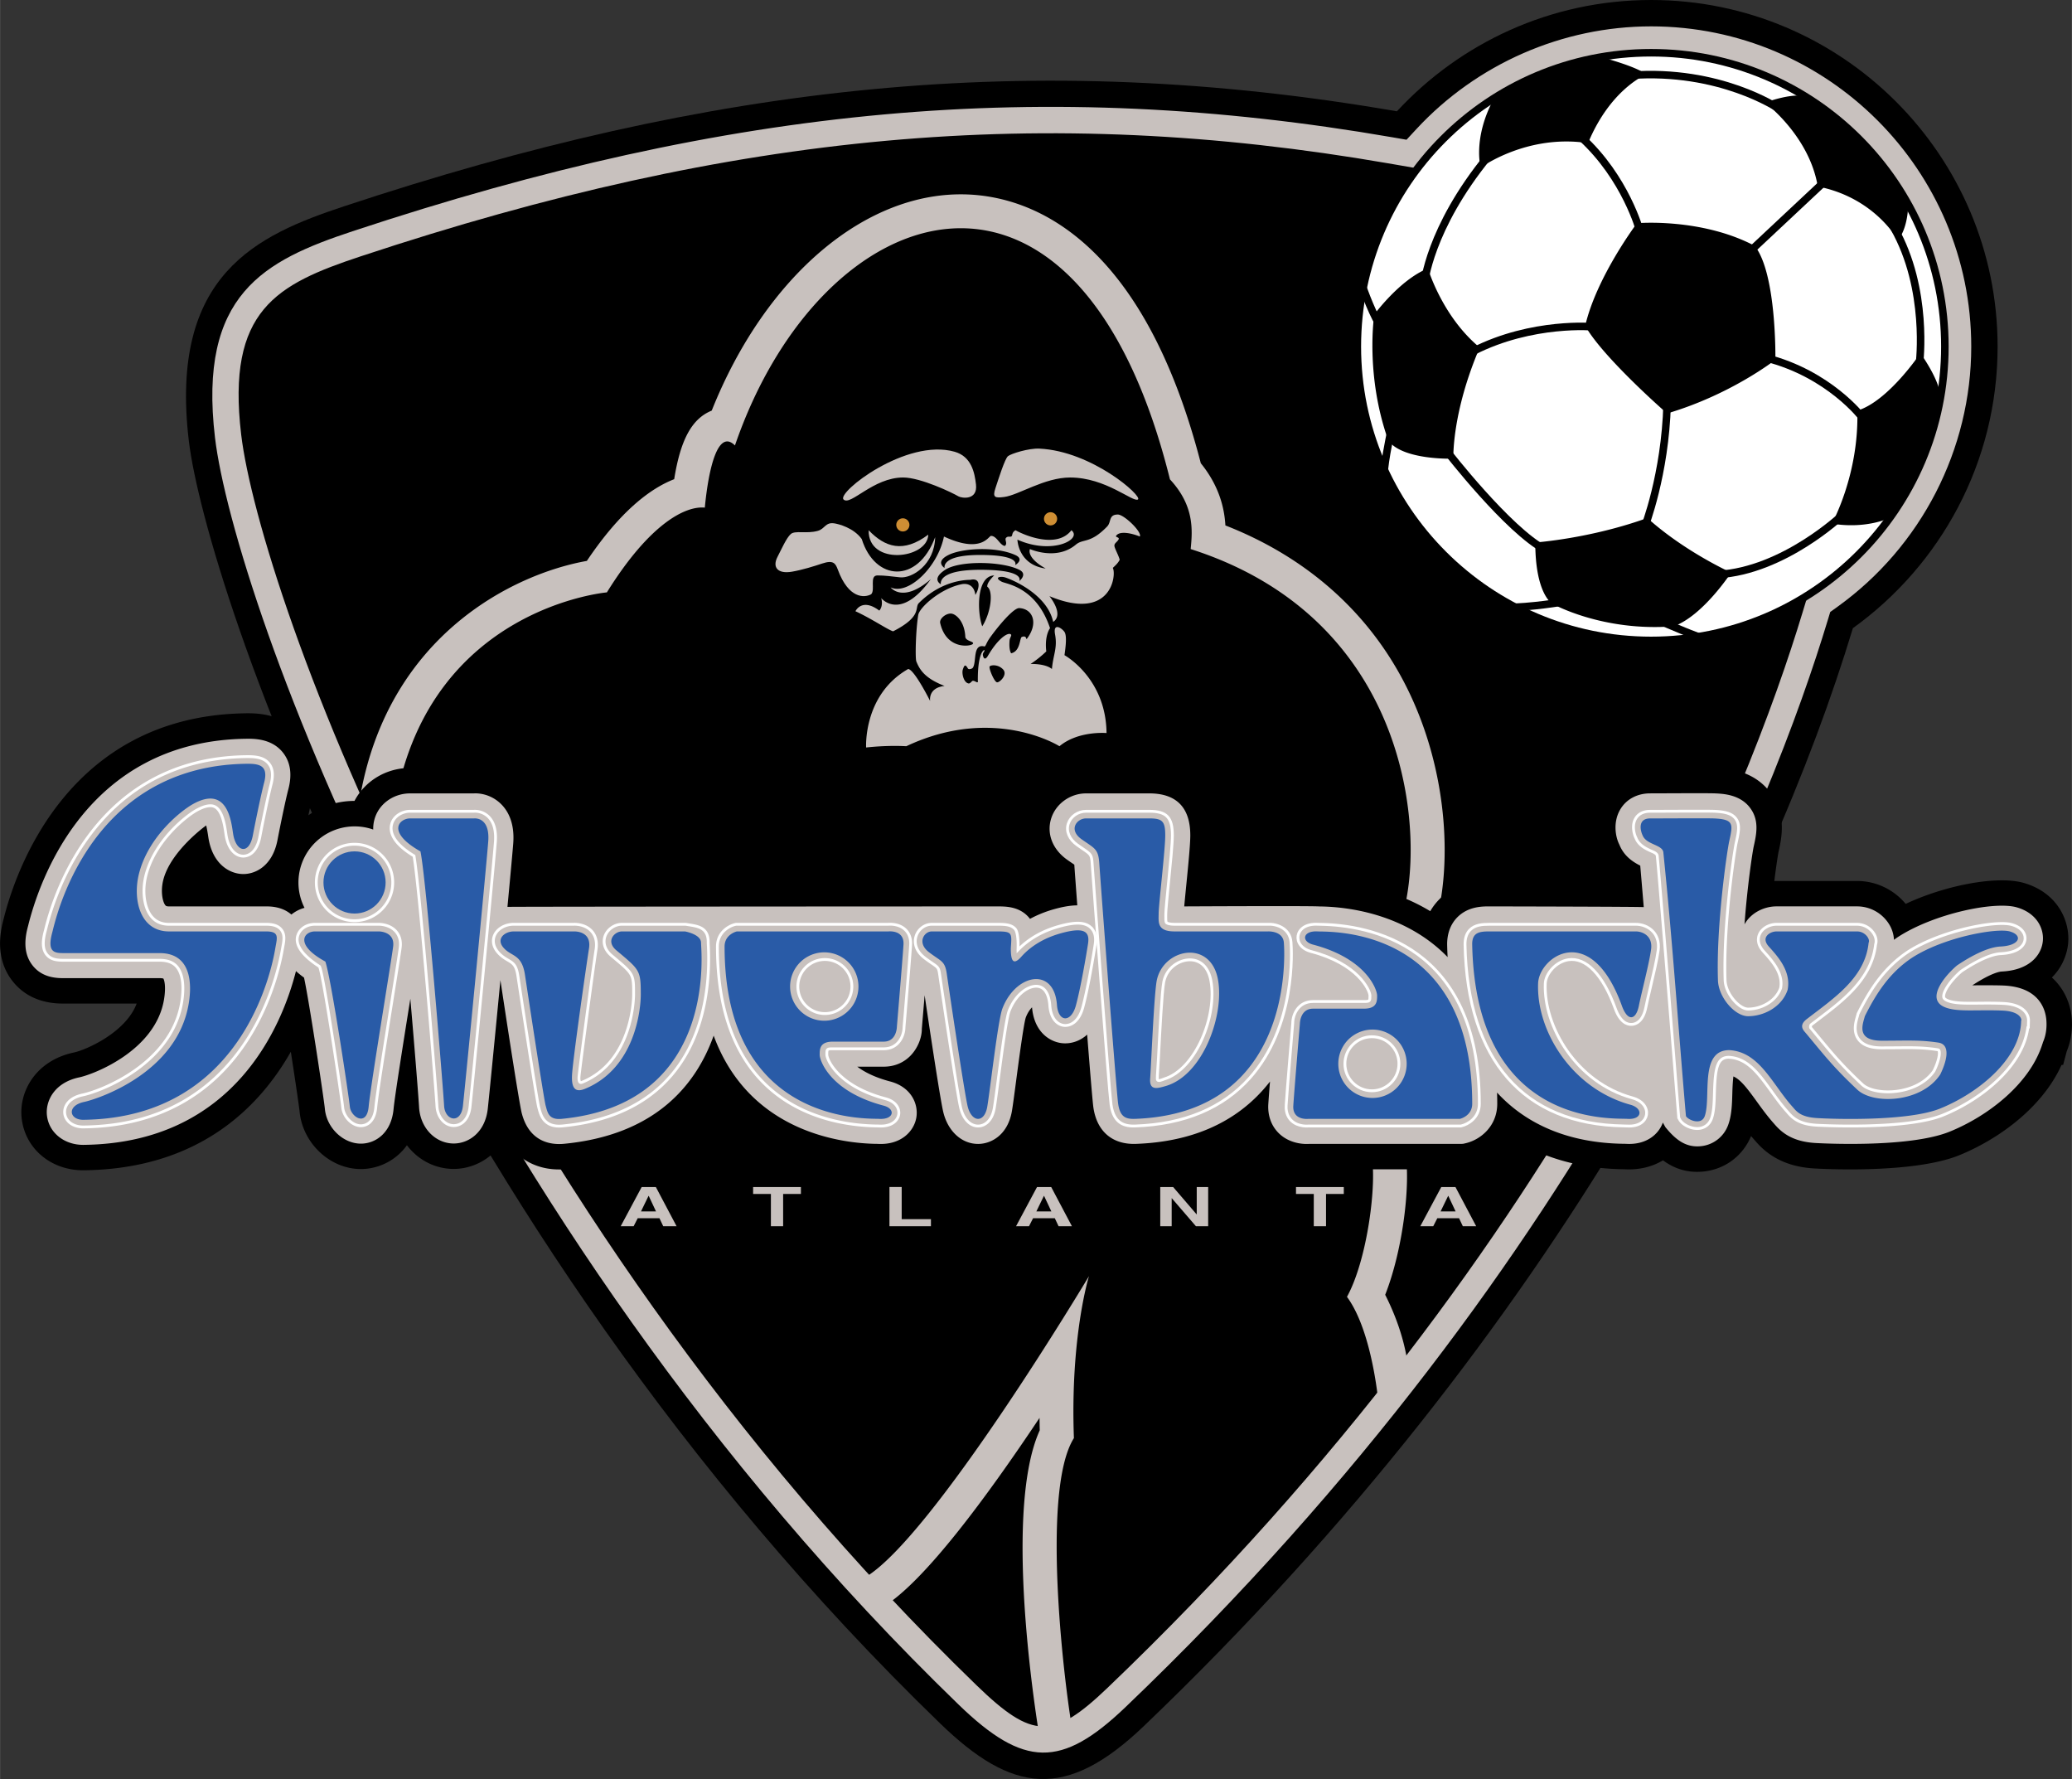 <svg xmlns="http://www.w3.org/2000/svg" width="2500" height="2146" viewBox="0 0 214.542 184.173"><rect x="0" y="0" width="214.542" height="184.173" fill="#333333" stroke="none"/><path d="M206.844 35.88c0-19.785-16.095-35.88-35.88-35.88-10.391 0-19.763 4.441-26.321 11.524-37.896-6.551-70.938-2.787-109.009 9.829-8.972 2.973-18.136 7.02-16.088 24.278 1.77 14.916 23.693 80.438 77.806 132.796 7.438 7.197 12.986 8.01 21.06.293 43.399-41.481 64.981-85.715 73.446-113.687 9.068-6.519 14.986-17.157 14.986-29.153z"/><path d="M170.964 2.73c-9.187 0-18.051 3.881-24.318 10.649l-1.007 1.088-1.46-.253c-36.079-6.236-68.284-3.327-107.687 9.73-9.143 3.03-15.996 6.526-14.235 21.365 1.946 16.406 24.68 80.539 76.993 131.156 6.772 6.553 10.647 6.616 17.275.281 49.11-46.939 67.215-94.314 72.72-112.503l.269-.886.751-.54c8.673-6.234 13.851-16.303 13.851-26.936-.001-18.28-14.873-33.151-33.152-33.151zm17.707 57.869l-.751.541-.751.54-.268.886-.269.886c-5.442 17.983-23.351 64.829-71.993 111.32-5.59 5.344-7.734 5.301-13.491-.269C49.36 124.395 26.885 61.145 24.967 44.987c-1.528-12.876 3.659-15.561 12.383-18.452 38.948-12.906 70.757-15.786 106.362-9.631l1.461.252 1.461.253 1.007-1.088 1.007-1.087c5.752-6.211 13.886-9.774 22.315-9.774 16.774 0 30.42 13.646 30.42 30.42.001 9.756-4.751 18.997-12.712 24.719z" fill="#c8c1be"/><g fill="#ce8e34"><circle cx="93.484" cy="54.34" r=".683"/><circle cx="108.779" cy="53.71" r=".683"/></g><g fill="#c8c1be"><path d="M99.236 51.383c-.593-.355-3.9-1.95-5.72-1.95-3.121 0-5.46 2.99-6.175 2.274-.715-.715 6.5-6.37 11.505-4.939 1.741.497 2.068 2.151 2.21 3.38.195 1.69-1.495 1.43-1.82 1.235zM103.071 50.538c.325-.975.975-3.055 1.3-3.315.325-.26 2.146-.833 3.25-.78 5.459.26 10.725 4.94 10.205 5.265-.52.325-3.315-2.274-7.02-2.274-2.665 0-5.33 1.82-6.825 2.015-.958.124-1.235.064-.91-.911zM89.941 54.893c-.065 3.705 6.11 2.99 6.175.455-2.6 1.95-4.485 1.3-6.175-.455z"/><path d="M96.831 55.608c-1.82 4.875-6.24 4.55-7.605.195-.845-1.17-2.405-1.56-2.86-1.625-.91-.13-.957.576-1.69.78-1.17.325-2.34-.065-2.794.325-.456.39-1.026 1.697-1.365 2.34-.585 1.105 0 1.82 1.495 1.56 1.09-.19 2.282-.565 3.12-.845 1.17-.39 1.382-.007 1.625.65 1.104 2.99 2.73 2.925 3.445 2.535.455-.455-.217-1.95.65-1.95.78 0 1.371.093 2.34.195 1.234.13 3.574-1.3 3.639-4.16z"/><path d="M115.746 53.268c-.977 0-.654.767-1.104 1.235-1.755 1.82-2.471 1.231-3.25 1.885-2.015 1.69-4.745.455-4.745.455s-.456.845 1.625 2.015c-2.86-.39-2.925-2.99-2.925-2.99 3.64 1.625 6.76-.065 5.59-.975-1.496 1.95-4.875.52-5.786 0-.455.26-.259.585-.455.65s-.325-.065-.521.13c-.195.195.195.585-.129.845-.52-.065-.831-1.04-1.43-1.04-.26 0-.975 1.885-4.875.065-.65 3.185-3.705 6.11-5.525 5.265 0 0 1.234 1.69 4.16-.845-3.185 4.419-5.135 1.95-5.135 1.95s.26.78-.195 1.3c-1.82-1.365-2.47.065-2.47.065 1.69.78 3.34 1.912 3.9 2.08 3.055-1.56 2.192-2.452 2.665-2.925 2.535-2.535 5.282-2.394 5.33-2.405 1.105-.26.975.845.52 1.56-.13-1.04-.854-1.224-1.43-1.105-2.21.455-4.361 2.41-4.485 3.185-.26 1.625-.325 4.485-.195 4.81.354.883.91 1.755 2.925 2.535-1.755.195-1.495 1.56-1.495 1.56s-1.625-3.25-2.275-3.315c-4.68 2.666-4.355 8.125-4.355 8.125 2.405-.26 4.16-.13 4.16-.13 9.101-4.29 15.86 0 15.86 0 1.95-1.625 4.875-1.365 4.875-1.365-.065-5.72-4.355-8.06-4.355-8.06.13-.91.26-2.015 0-2.405-.26-.39-1.21-1.033-.975.26.26 1.43-.195 2.08-.325 3.575-.715-.585-2.21-.52-2.21-.52a11.73 11.73 0 0 0 1.625-1.3c-.195-1.69.39-2.405.39-2.405-1.43-4.291-4.558-4.569-5.005-4.81-.845-.455-.13-.585.325-.455.455.13 4.355 1.625 5.005 4.615 1.17-.78-.39-2.665-.39-2.665 6.435 2.665 6.955-2.21 6.565-2.925.195-.195.52-.455.714-.845-.129-.455-.39-.91-.52-1.3s.195-.455.39-.78-.533-.184-.13-.52c.39-.325 1.365-.195 2.34.195.261-.455-1.624-2.275-2.274-2.275zM98.21 57.453c1.351-.675 4.796-.935 6.903 0 1.029.456 0 1.053 0 1.053.176-.409-.292-1.053-3.627-1.053-3.334 0-3.744.877-3.686 1.345 0 0-1.027-.628.41-1.345zm-.859 7.06c-.119-.511.715-1.105 1.235-.975.52.13 1.3.91 1.365 2.405.065.455.975.455.78.715-.195.26-2.73.65-3.38-2.145zm5.899 6.126c-.292 0-.894-1.479-.78-1.641.114-.163.861-.244 1.381.292s-.309 1.349-.601 1.349zm2.291-7.686c1.43.081 1.999 1.592.78 3.185-.097.127.017-.406-.52-.195-.237.093-.13 1.479-1.105 1.69-.163-.26-.213-.756-.161-1.333.023-.26.216-.483.161-.585-.179-.325-1.235.179-2.405 2.178-.265.453-.455.309-.52-.065-.044-.257.297-.508.13-.52-.114-.008-.699.528-.65 3.315-.171.041-.211-.098-.487-.146-.137-.024-.29.319-.488.277-.52-.114-.703-1.076-.585-1.431.146-.438.244-.617.521-.129.093.165.448.04.52-.065.406-.602-.041-2.489 1.17-2.21.146.065.201-.327.552-.829.82-1.172 2.484-3.172 3.087-3.137zm-3.315-2.21c.65.456.39 2.665-.52 4.095-.52-1.365-.65-5.2 1.235-5.265 0 0-.78.715-.715 1.17zm3.315-.585c.195-.456-.325-1.17-4.03-1.17s-4.16.976-4.095 1.495c0 0-1.04-.52.455-1.495 1.495-.975 5.874-.897 7.67 0 .91.455 0 1.17 0 1.17z"/></g><g fill="#c8c1be"><path d="M112.951 178.329l1.13-1.142a384 384 0 0 1-1.392 1.311l.262-.169zM145.495 70.839c-3.865-7.539-10.268-13.182-18.612-16.443-.108-1.854-.668-4.12-2.546-6.438-6.095-23.536-17.667-27.545-24.07-27.823-10.564-.459-21.013 8.438-26.575 22.374-2.034.825-3.224 2.957-3.886 7.099-2.422.94-5.548 3.249-9.044 8.46-7.573 1.351-20.349 7.62-23.413 24.066-1.024 5.499 10.165 22.972 15.736 34.378.568 1.046 13.518 25.806 35.295 46.995l1.95 2.145.975.78c4.33-2.526 10.991-11.638 16.333-19.646.003.423.01.852.021 1.289-4.047 8.886.074 32.437.131 32.664l2.431-.656.893-.574c-.742-3.758-3.475-25.009.082-30.626-.39-10.53 1.56-16.77 1.56-16.77s-16.185 27.105-23.205 31.2c-21.645-21.061-35.295-46.216-35.295-46.216s-14.225-29.141-13.26-34.32c3.705-19.89 21.84-21.45 21.84-21.45 4.485-7.215 8.19-8.97 10.141-8.775.39-4.095 1.365-8.19 3.12-6.435 8.97-26.13 35.49-34.905 45.045 3.51 2.535 2.73 2.34 5.265 2.145 7.215 23.205 7.41 24.375 30.42 21.84 38.22-1.572 4.836-3.705 21.84-3.12 24.57.585 2.73-.39 10.725-2.535 14.625 2.73 3.705 3.315 11.505 3.315 11.505s-1.979 2.747-5.932 7.445c3.906-4.347 5.733-6.583 5.932-6.86l1.755-2.145 1.365-1.56c-.059-.785-.207-4.114-2.477-8.6 1.882-4.767 2.71-11.871 2.019-15.095-.334-2.254 1.477-18.063 3.016-22.801 1.869-5.75 1.738-16.125-2.97-25.307z"/><path d="M136.854 153.208c-4.542 5.057-11.897 12.969-22.773 23.978 10.439-9.891 18.029-18.339 22.773-23.978zM111.196 179.889c.504-.467 1.001-.931 1.493-1.392l-1.575 1.013c.031.156.059.285.082.379z"/></g><circle cx="170.964" cy="35.88" r="30.42" fill="#fff" stroke="#000" stroke-width=".78"/><g fill="#c8c1be"><path d="M67.15 123.804h.017l.755 1.607H66.37l.78-1.607zm-1.12 2.312h2.249l.391.83h1.383l-2.146-4.058h-1.468l-2.172 4.058h1.34l.423-.83zM81.087 126.946H79.82v-3.34h-1.841v-.718h4.949v.718h-1.841v3.34zM93.364 126.214h3.028v.731h-4.296v-4.058h1.268v3.327zM108.089 123.804h.017l.755 1.607h-1.553l.781-1.607zm-1.12 2.312h2.249l.39.83h1.383l-2.146-4.058h-1.468l-2.172 4.058h1.341l.423-.83zM123.917 122.888h1.182v4.058h-1.268l-2.494-2.894h-.017v2.894h-1.183v-4.058h1.335l2.426 2.826h.017v-2.826zM137.303 126.946h-1.268v-3.34h-1.841v-.718h4.949v.718h-1.84v3.34zM149.948 123.804h.017l.755 1.607h-1.553l.781-1.607zm-1.12 2.312h2.249l.391.83h1.383l-2.146-4.058h-1.468l-2.172 4.058h1.341l.422-.83z"/></g><g fill="none" stroke="#000" stroke-width=".78"><path d="M152.537 36.368c6.142-3.12 12.48-2.535 12.48-2.535M163.749 14.235c4.583 4.192 6.045 9.652 6.045 9.652M181.299 25.935l7.703-7.215M182.859 37.05c6.533 1.657 9.945 6.143 9.945 6.143M172.622 41.828c-.195 7.312-2.34 12.773-2.34 12.773M149.807 46.703s6.337 8.19 10.237 10.237M177.887 59.476c6.825-.39 12.87-6.143 12.87-6.143M198.752 37.635s.975-7.703-2.633-14.04M184.127 11.212s-6.045-4.095-15.308-3.413M154.096 16.185c-6.142 7.508-6.63 13.26-6.63 13.26M142.787 33.54c-.877-1.462-1.853-4.29-1.853-4.29M143.274 50.018c-.098-1.462.683-5.07.683-5.07M161.896 62.303s-3.315.585-6.045.585M172.037 64.351s3.998 1.755 4.777 1.853"/></g><path d="M169.501 23.107s-4.192 5.558-5.362 10.628c1.755 3.12 7.8 8.482 8.482 9.068 6.63-1.95 11.213-5.558 11.213-5.558s.147-8.932-2.146-11.797c-5.557-2.925-12.187-2.341-12.187-2.341zM154.779 10.042c-2.34 4.193-1.462 7.312-1.462 7.312s4.778-3.51 11.115-2.535c2.34-5.655 6.045-7.117 6.045-7.117-1.17-.877-4.583-1.755-4.583-1.755s-5.07.488-11.115 4.095zM186.857 9.945c-1.56-.292-4.095.683-4.095.683s4.583 3.413 5.46 8.678c5.947 1.17 8.288 5.558 8.288 5.558 1.073-1.268 1.073-3.608 1.073-3.608s-3.316-6.729-10.726-11.311zM200.897 41.048c0-1.658-2.048-4.485-2.048-4.485s-3.315 4.973-6.532 5.948c.195 6.63-2.633 11.7-2.633 11.7 3.607.585 5.948-.585 5.948-.585s3.803-4.486 5.265-12.578zM170.574 53.625c-5.948 2.145-11.603 2.535-11.603 2.535 0 5.362 1.755 6.337 1.755 6.337s5.167 2.925 12.578 2.34c3.022-1.072 5.948-5.558 5.948-5.558s-4.778-2.144-8.678-5.654zM143.761 45.63c1.56 2.047 6.728 1.853 6.728 1.853s-.195-4.68 2.73-11.505c-3.9-3.218-5.363-8.19-5.363-8.19-2.925 1.17-5.558 4.777-5.558 4.777s-.974 6.24 1.463 13.065zM214.526 105.534c-.091-1.483-.713-3.123-2.061-4.336a5.815 5.815 0 0 0 1.671-3.418c.273-2.361-1.046-5.363-4.59-6.376-2.746-.784-8.102.238-12.221 2.172a6.548 6.548 0 0 0-5.009-2.373h-8.385c-.07 0-.139.005-.208.007.203-1.641.387-2.787.435-3.007.325-1.462.869-3.91-.874-6.191-1.774-2.324-4.51-2.454-5.539-2.503-.537-.026-1.95-.024-5.121-.012-.584.001-1.189.004-1.758.065v-.06c-2.216 0-4.198 1.067-5.302 2.854-1.31 2.12-1.057 4.692-.33 6.068a6.408 6.408 0 0 0 2.09 2.729l.008.092c-2.298-.017-6.253-.03-13.139-.042-.902 0-3.298 0-5.188 1.929a5.99 5.99 0 0 0-.908 1.199c-4.425-2.675-9.149-3.088-11.312-3.12l-.108-.002c-1.175-.05-7.27-.034-11.158-.019.193-1.959.36-3.742.36-4.706 0-4.306-2.638-6.981-6.884-6.981h-6.533c-2.773 0-5.292 1.813-6.124 4.409-.82 2.559.108 5.286 2.361 7.032l.041.561c-.113.029-.22.059-.32.086a15.2 15.2 0 0 0-1.366.458c-1.47-.844-3.001-.808-3.759-.808-30.917.01-43.049-.017-47.87-.001.154-1.656.289-3.153.334-3.744.257-3.396-1.211-5.344-2.109-6.203-1.922-1.837-4.146-1.831-4.591-1.792h-6.603c-2.473 0-4.677 1.353-5.754 3.414a8.386 8.386 0 0 0-4.772 1.484c.176-.825.348-1.59.468-2.047.773-2.937-.134-4.914-1.03-6.056-1.98-2.522-4.949-2.469-6.067-2.449C6.968 74.175 1.568 90.283.366 95.151c-.694 2.545-.398 4.685.879 6.358 1.825 2.388 4.539 2.388 5.43 2.388h7.471c-1.14 3.028-5.293 4.811-6.5 5.065-3.95.832-5.711 4.048-5.409 6.795.348 3.166 3.059 5.435 6.446 5.397 11.763-.133 18.08-6.375 21.426-12.268.459 2.955.864 5.73.903 6.151.3 3.304 3.15 5.991 6.352 5.991a5.893 5.893 0 0 0 4.766-2.464c1.109 1.462 2.792 2.399 4.701 2.449 2.045.053 4.227-1.016 5.425-3.16 1.289 2.258 3.605 3.448 6.4 3.179 7.935-.765 12.561-4.271 15.261-8.134 5.231 7.331 13.871 8.108 16.759 8.151l.14.002c.193.009.383.013.568.008l.305.004.027-.02c2.116-.142 3.727-1.147 4.714-2.483 1.214 1.594 3.021 2.546 5 2.494 2.506-.067 5.317-1.835 5.95-5.633.106-.635.254-1.759.426-3.062.108-.818.204-1.531.289-2.155a5.825 5.825 0 0 0 1.639.414c.159.016.318.023.478.025.307 3.758.367 4.184.393 4.365.544 3.807 3.337 6.179 7.115 6.044 4.567-.164 8.467-1.337 11.647-3.5.321.64.751 1.222 1.285 1.728 1.323 1.252 3.183 1.898 4.927 1.776h15.676c.511 0 .783-.063 1.091-.134 1.594-.368 3.263-1.411 4.297-3.044 3.169 2.019 7.037 3.102 11.405 3.167 0 0 .211.004.152.001 1.495.093 2.873-.244 3.994-.924 1.017.752 2.293 1.285 3.941 1.181 2.339-.148 4.293-1.554 5.184-3.694.135.161.273.323.419.486.971 1.128 2.655 2.653 6.061 2.866.414.026 10.191.611 15.058-1.359 3.914-1.584 8.552-4.816 10.604-9.346.106-.018.174-.022.166.002l.376-1.419.004-.013-.001.001.001-.005c.156-.381.626-1.546.519-3.288z"/><path d="M207.44 102.027c-.957-.04-2.995-.02-3.212-.02 2.002-1.314 2.876-1.421 3.033-1.428 2.893-.138 4.099-1.693 4.262-3.103.155-1.335-.62-2.948-2.697-3.542-2.31-.66-8.55.645-12.292 3.065-.145.097-.283.196-.421.296a3.36 3.36 0 0 0-.507-1.619 3.897 3.897 0 0 0-3.288-1.842h-8.385c-1.157 0-2.582.577-3.296 1.858.284-3.913.821-7.473.953-8.062.283-1.272.603-2.714-.396-4.021-1.032-1.351-2.748-1.433-3.573-1.472-.516-.024-2.392-.019-4.987-.009l-1.766.006c-1.316 0-2.432.585-3.062 1.605-.817 1.321-.542 2.903-.125 3.707.474 1.185 1.401 1.789 2.158 2.167.079.889.209 2.438.364 4.299-.262-.05-16.007-.077-16.007-.077-.711 0-2.191 0-3.307 1.138-.492.502-1.071 1.408-1.042 2.874.009.418.025.831.047 1.237-4.448-4.583-10.56-5.204-13.145-5.242l-.137-.002c-1.155-.072-13.991-.004-13.991-.004.056-.63.143-1.511.209-2.177.206-2.076.419-4.223.419-5.175 0-2.885-1.431-4.348-4.251-4.348h-6.533c-1.643 0-3.13 1.061-3.616 2.58-.501 1.562.121 3.197 1.622 4.269.23.165.428.299.603.417l.165.113.004.056c.021.337.137 1.928.304 4.157-.829.006-1.667.19-2.413.399-.895.25-1.722.588-2.487 1a2.622 2.622 0 0 0-.196-.238c-.986-1.052-2.34-1.052-3.15-1.052 0 0-50.55.017-50.761.048.307-3.258.541-5.805.6-6.585.167-2.199-.617-3.444-1.304-4.101-1.098-1.05-2.385-1.089-2.771-1.062h-6.603c-1.756 0-3.278 1.118-3.7 2.719-.082.31-.132.655-.12 1.025a5.817 5.817 0 0 0-7.744 5.48c0 .944.228 1.835.629 2.624a3.68 3.68 0 0 0-1.36.695c-.97-.841-2.189-.843-2.623-.843H17.502c-.292 0-.34-.062-.401-.139-.259-.333-.503-1.384-.203-2.586.751-3.003 4.407-5.635 4.446-5.656.071.28.144.678.223 1.219.416 2.769 2.182 3.783 3.568 3.811 1.344.026 3.09-.878 3.592-3.515.23-1.21.818-4.097 1.131-5.285.399-1.518.212-2.783-.555-3.76-1.172-1.493-3.048-1.459-3.95-1.443-16.462.291-21.319 14.795-22.447 19.36-.302 1.108-.586 2.735.432 4.067 1.034 1.354 2.59 1.354 3.338 1.354h9.848c.231 0 .345.029.387.044.098.158.284.807.074 2.12-.852 5.324-7.256 7.786-8.796 8.11-2.529.532-3.501 2.411-3.334 3.932.197 1.791 1.795 3.074 3.8 3.052 15.72-.177 20.603-12.561 21.987-17.987.246.223.522.447.835.674.54 2.485 2.069 12.61 2.158 13.59.177 1.95 1.886 3.597 3.73 3.597 1.522 0 3.16-1.112 3.385-3.597.114-1.249 1.05-7.11 1.669-10.99l.066-.415c.461 5.337.852 10.274.904 11.229.116 2.094 1.624 3.71 3.509 3.758 1.547.04 3.337-1.079 3.609-3.628.187-1.749.748-7.482 1.305-13.282.232 1.539 1.936 12.817 2.226 13.836.809 2.99 3.082 3.229 4.365 3.105 9.458-.911 13.666-6.093 15.49-11.197 3.701 10.07 13.381 11.151 16.821 11.203l.136.001c2.443.152 3.803-1.314 4.033-2.742.224-1.388-.533-3.144-2.723-3.72-1.604-.422-2.68-.993-3.395-1.528H91.5c1.073 0 2.022-.383 2.746-1.108.761-.764 1.214-1.881 1.204-2.826l.289-3.461c.504 3.403 1.565 10.453 1.908 11.995.462 2.079 1.954 3.443 3.713 3.396 1.321-.036 3.011-.956 3.424-3.435.099-.591.244-1.694.413-2.973.236-1.791.789-5.984 1.015-6.676.185-.49.431-.833.649-1.057.21 2.531 1.813 3.584 3.133 3.715.802.08 1.77-.156 2.575-.89.305 3.861.563 6.977.642 7.527.356 2.493 1.965 3.873 4.415 3.785 5.594-.2 10.018-2.078 13.148-5.582.255-.286.497-.578.727-.875a170.607 170.607 0 0 0-.175 2.338c-.076 1.211.328 2.3 1.137 3.065.922.874 2.178 1.117 3.117 1.055h15.676s.211 0 .293-.019l.206-.048c1.578-.364 3.278-1.799 3.278-4.087 0-.395-.008-.78-.021-1.16 3.103 3.374 7.525 5.22 13.075 5.303.101.001.239.003.279.005 2.093.131 3.377-.975 3.815-2.202l.267.48c1.001 1.223 2.014 2.074 3.522 1.978a3.36 3.36 0 0 0 3-2.281c.345-.986.376-2.116.406-3.209.023-.854.065-1.397.111-1.744.748.33 1.434 1.235 2.438 2.624.535.74 1.087 1.504 1.81 2.312.76.884 1.858 1.808 4.229 1.956.096.006 9.588.576 13.907-1.171 4.046-1.638 8.346-5.006 9.624-9.117l.006-.001.028-.106c.046-.155.452-.907.37-2.243-.082-1.334-.863-3.515-4.459-3.665z" fill="#c8c1be"/><g fill="#295ba7"><path d="M27.345 81.023c.488-1.853-.585-1.975-1.95-1.95-16.38.293-19.704 16.414-19.987 17.453-.585 2.145.292 2.145 1.268 2.145h9.848c3.726 0 3.195 4.091 3.022 5.167-1.17 7.312-9.55 9.969-10.823 10.237-1.853.39-1.563 1.87-.097 1.853 17.257-.195 19.75-17.069 19.89-17.843.195-1.072.39-1.657-.975-1.657H17.498c-3.022 0-3.774-3.332-3.12-5.947.975-3.9 4.379-6.547 5.557-7.215 3.608-2.047 4.003 1.754 4.193 3.022.292 1.95 1.657 2.243 2.047.195.214-1.121.82-4.127 1.17-5.46zM49.088 84.728h-6.63c-1.072 0-2.535 1.365 1.073 3.413.585 2.708 2.353 24.579 2.45 26.34.085 1.545 1.743 1.936 1.95-.003.375-3.513 2.425-24.803 2.62-27.376.195-2.574-1.463-2.374-1.463-2.374zM52.403 98.378c.745.63 1.658.585 1.95 2.535.146.969 1.95 12.871 2.145 13.553.195.683.296 1.497 1.658 1.365 16.185-1.56 14.43-17.355 14.43-18.233s-1.657-1.17-1.657-1.17h-6.532c-.78 0-1.705 1.009-.585 1.95 2.438 2.047 2.535 2.047 2.535 4.583 0 1.56-.585 7.605-5.752 9.75-.854.354-1.463.195-1.365-1.463.098-1.657 1.463-11.212 1.755-13.065.293-1.853-1.56-1.755-1.56-1.755h-6.24c-.975 0-2.049.878-.782 1.95zM91.989 96.428H76.291s-1.267.292-1.267 1.56c0 18.525 14.919 17.776 15.99 17.843 1.56.097 1.745-1.034.487-1.365-5.558-1.462-6.63-4.68-6.63-5.265s0-1.365 1.365-1.365h5.265c1.365 0 1.365-1.56 1.365-1.56s.585-6.922.683-8.483c.097-1.56-1.56-1.365-1.56-1.365zm-6.582 9.243a3.54 3.54 0 1 1-.001-7.079 3.54 3.54 0 0 1 .001 7.079zM96.473 96.428c-.78 0-1.56 1.17-.292 2.145 1.267.975 1.657.877 1.853 2.243.195 1.365 1.755 11.895 2.145 13.65.39 1.755 1.755 1.853 2.048.098s1.106-8.941 1.56-10.14c1.365-3.607 5.362-4.388 5.655-.39.133 1.816 1.462 1.852 1.95.097.487-1.755 1.072-5.167 1.268-6.435.195-1.268-.39-1.755-2.828-1.072-2.438.683-3.634 1.925-4.095 2.438-.877.975-1.072.292-1.072-.878.098-1.56.195-1.755-1.365-1.755l-6.827-.001zM132.938 97.598c-.097-1.268-1.657-1.17-1.657-1.17h-9.653c-1.852 0-1.657-.975-1.657-1.853 0-.877.683-6.63.683-8.093 0-1.462-.293-1.755-1.658-1.755h-6.533c-.975 0-1.853 1.17-.487 2.146 1.365.975 1.755.975 1.853 2.535s1.755 23.498 1.95 24.863c.195 1.365.78 1.595 1.755 1.56 16.38-.585 15.502-16.965 15.404-18.233zm-12.187 14.82c-.975.292-1.755.487-1.658-.78.097-1.268.39-8.58.683-10.14.682-3.315 5.568-4.274 6.337-.097.683 3.705-1.551 9.874-5.362 11.017zM135.474 115.831h15.698s1.268-.292 1.268-1.56c0-18.525-14.919-17.776-15.99-17.843-1.56-.098-1.746 1.034-.487 1.365 5.557 1.463 6.63 4.68 6.63 5.266 0 .584 0 1.365-1.365 1.365h-5.265c-1.365 0-1.365 1.56-1.365 1.56s-.585 6.922-.683 8.482 1.559 1.365 1.559 1.365zm6.581-9.243a3.54 3.54 0 1 1 0 7.079 3.54 3.54 0 0 1 0-7.079zM154.194 96.428c-.975 0-1.781.094-1.755 1.365.39 18.916 14.528 17.94 16.088 18.038 1.56.097 1.622-1.098.292-1.462-6.045-1.658-9.75-7.605-9.555-12.578.108-2.744 5.46-6.532 8.677 2.34.611 1.685 1.462 1.462 1.755 0 .292-1.463 1.072-4.388 1.267-5.85.195-1.462-.975-1.853-1.56-1.853h-15.209zM177.887 101.498c.061 1.765 1.755 3.706 3.12 3.706 1.66 0 3.51-.975 4.095-2.73.39-1.95-1.072-3.51-1.95-4.485s.163-1.56.78-1.56h8.385c.78 0 1.365.78 1.17 1.17-.362 3.618-3.576 5.725-6.374 7.879-.938.701-.345 1.213-.102 1.505 2.088 2.51 2.895 3.556 5.306 5.826 1.657 1.56 6.63 1.365 8.58-1.561.585-1.169 1.209-3.104-.195-3.314-1.95-.293-3.12-.195-5.85-.195-2.73 0-1.95-1.755-1.755-2.535 1.17-2.34 2.535-4.485 4.875-6.045 3.315-2.145 8.775-3.12 10.14-2.73 1.365.39 1.073 1.462-.975 1.56-1.681.08-3.9 1.56-4.485 1.95-1.17.975-3.272 3.41-1.365 4.291 1.267.585 3.315.276 6.045.39 2.34.098 1.95 1.356 1.95.975 0 3.9-4.29 7.508-8.385 9.165-3.314 1.341-11.015 1.097-12.771.987-1.757-.109-2.142-.746-2.53-1.179-2.093-2.333-3.414-5.689-6.54-5.854-3.12 0-1.853 4.875-2.535 6.825-.355 1.016-1.755.39-1.95 0-.78-8.97-1.365-17.843-2.34-27.3-.082-.8-1.755-.78-2.145-1.755-.195-.39-.585-1.755.78-1.755s5.948-.032 6.63 0c2.047.098 1.95.585 1.56 2.34-.233 1.051-1.365 8.774-1.169 14.429zM33.684 99.547c.584 1.658 2.437 13.943 2.535 15.016.097 1.072 1.755 2.145 1.95 0 .195-2.146 2.34-15.016 2.535-16.576.195-1.56-1.462-1.56-1.462-1.56h-6.63c-1.17 0-2.146 1.365 1.072 3.12"/><circle cx="36.707" cy="91.357" r="3.218"/></g><g fill="none" stroke="#fff" stroke-width=".292"><path d="M26.903 86.622c-.36 1.889-1.419 2.016-1.736 2.01-.697-.014-1.529-.608-1.772-2.233l-.023-.161c-.11-.758-.339-2.334-1.14-2.727-.544-.267-1.35.07-1.931.4-1.063.604-4.302 3.139-5.205 6.75-.395 1.578-.178 3.256.54 4.175.447.573 1.056.852 1.861.852H27.54c.516 0 1.16.061 1.555.537.425.512.308 1.144.183 1.812l-.034.181-.012.066c-.518 3.038-3.946 18.197-20.599 18.385-1.049.012-1.846-.565-1.938-1.401-.076-.687.37-1.601 1.875-1.917 1.902-.4 9.216-3.208 10.244-9.629.264-1.651.084-2.941-.506-3.633-.388-.455-.972-.676-1.785-.676H6.675c-.618 0-1.388 0-1.866-.626-.4-.525-.437-1.282-.117-2.456.009-.031.025-.096.043-.17 1.017-4.114 5.51-17.558 20.646-17.828.939-.017 1.903.026 2.459.734.396.503.467 1.205.22 2.145-.326 1.246-.914 4.139-1.157 5.41zM50.553 84.535a2.013 2.013 0 0 0-1.492-.548h-6.603c-.773 0-1.677.46-1.909 1.339-.198.751.058 1.918 2.316 3.282.621 3.698 2.285 24.272 2.376 25.912.062 1.122.795 1.985 1.707 2.009.694.017 1.561-.488 1.72-1.974.392-3.667 2.431-24.867 2.623-27.399.088-1.185-.16-2.067-.738-2.621zM73.337 97.809c-.005-.086-.011-.184-.01-.211.039-1.69-1.223-1.715-2.27-1.9l-.064-.011h-6.597c-.756 0-1.491.511-1.748 1.215-.123.338-.302 1.212.686 2.043l.222.186c2.049 1.719 2.049 1.719 2.049 3.829 0 .28-.06 6.892-5.296 9.066-.142.059-.447.196-.341-.735.183-1.609 1.458-11.167 1.747-12.993.154-.973-.166-1.568-.461-1.896-.68-.754-1.75-.721-1.831-.715h-6.24c-.919 0-1.746.502-2.009 1.222-.146.399-.243 1.193.75 2.034.232.196.466.334.673.456.515.304.855.504 1.023 1.623.02.128 1.943 12.866 2.166 13.646l.042.154c.169.625.521 1.926 2.399 1.745 14.492-1.396 15.395-13.583 15.11-18.758zM88.206 102.132c0-1.542-1.255-2.798-2.798-2.798s-2.798 1.255-2.798 2.798c0 1.543 1.255 2.798 2.798 2.798s2.798-1.255 2.798-2.798zm6.082-4.293c-.097 1.55-.66 8.216-.684 8.499.002.862-.559 2.239-2.104 2.239h-5.265c-.624 0-.624.046-.624.624.039.588 1.245 3.277 6.077 4.548 1.08.284 1.463 1.025 1.366 1.634-.097.602-.702 1.273-2.088 1.188a6.8 6.8 0 0 0-.225-.005c-4.949-.074-16.46-2.031-16.46-18.577 0-1.469 1.205-2.135 1.842-2.282l.082-.019h15.782l-.087.005c.114-.013 1.133-.112 1.824.542.288.27.616.767.564 1.604zM112.918 95.999c-.606-.538-1.589-.564-3.287-.089-1.71.479-3.127 1.298-4.226 2.429-.001-.036.104-1.744-.309-2.185-.405-.432-1.026-.466-1.798-.466h-6.825c-.709 0-1.371.491-1.61 1.195-.272.8.052 1.651.867 2.278.306.235.564.412.772.554.642.439.694.475.798 1.206.13.909 1.743 11.852 2.156 13.706.268 1.205.996 1.969 1.855 1.946.646-.017 1.418-.522 1.646-1.887.093-.561.237-1.649.404-2.911.333-2.526.836-6.344 1.119-7.089.675-1.784 2.055-2.709 2.999-2.571.95.138 1.175 1.295 1.224 1.973.104 1.428.83 2.005 1.475 2.069.668.066 1.525-.379 1.928-1.828.517-1.862 1.117-5.421 1.286-6.521.046-.302.188-1.224-.474-1.809z"/><path d="M133.678 97.542c-.113-1.464-1.522-1.91-2.396-1.854h-9.653c-.648 0-.815-.138-.842-.165-.089-.09-.082-.43-.077-.702.001-.079.003-.161.003-.245 0-.346.139-1.746.272-3.1.192-1.937.41-4.132.41-4.993 0-1.866-.605-2.496-2.398-2.496h-6.533c-.847 0-1.608.531-1.853 1.292-.25.779.1 1.6.935 2.196.213.152.401.28.567.393.865.588.916.623.976 1.585.083 1.323 1.747 23.458 1.956 24.921.288 2.016 1.496 2.232 2.515 2.196 5.071-.181 9.052-1.851 11.833-4.964 4.803-5.375 4.352-13.191 4.285-14.064zm-13.14 14.166c-.165.049-.698.336-.706-.013-.008-.35.071-1.2.125-2.257.129-2.518.346-6.73.544-7.791.308-1.496 1.635-2.292 2.728-2.28 1.118.012 1.904.802 2.155 2.167.666 3.609-1.565 9.19-4.846 10.174zM139.257 110.127c0 1.542 1.255 2.798 2.798 2.798s2.798-1.255 2.798-2.798c0-1.543-1.255-2.798-2.798-2.798s-2.798 1.255-2.798 2.798zm-6.083 4.293c.097-1.55.66-8.216.684-8.499-.002-.862.558-2.239 2.104-2.239h5.265c.624 0 .624-.047.624-.624-.039-.588-1.245-3.277-6.078-4.548-1.08-.284-1.464-1.025-1.366-1.634.097-.602.702-1.274 2.088-1.188.035.002.127.004.224.005 4.95.074 16.461 2.031 16.461 18.577 0 1.469-1.205 2.135-1.842 2.282l-.083.019h-15.782l.087-.005c-.114.014-1.133.112-1.825-.542-.284-.27-.613-.767-.561-1.604z"/><path d="M169.404 95.688c.534 0 1.285.207 1.793.788.299.342.629.949.501 1.903-.127.955-.488 2.483-.807 3.832-.186.789-.362 1.534-.468 2.066-.294 1.472-1.024 1.743-1.433 1.774-.507.038-1.221-.22-1.746-1.667-1.261-3.478-3.031-5.31-4.855-5.025-1.318.205-2.346 1.469-2.385 2.462-.174 4.455 3.221 10.246 9.011 11.834 1.165.319 1.577 1.112 1.47 1.755-.098.587-.682 1.244-2.005 1.162-.074-.005-.209-.007-.367-.01-10.34-.154-16.169-6.813-16.416-18.752-.014-.66.159-1.178.512-1.539.526-.537 1.3-.582 1.983-.582h15.212z"/><path d="M207.363 103.878c-.909-.038-1.748-.03-2.488-.023-1.438.014-2.575.025-3.277-.299-.307-.142-.325-.277-.334-.342-.081-.616.878-1.876 1.834-2.681 2.155-1.432 3.405-1.772 4.074-1.804 1.473-.07 2.411-.618 2.51-1.465.062-.542-.264-1.232-1.367-1.547-1.669-.477-7.382.644-10.754 2.826-2.593 1.729-4.047 4.169-5.127 6.33l-.037.073-.02.079c-.015.06-.037.135-.059.214-.168.588-.45 1.574.146 2.366.444.588 1.225.875 2.386.875l1.602-.009c1.667-.015 2.674-.024 4.139.195.143.021.163.061.173.08.135.26.001 1.089-.509 2.125-.782 1.147-2.223 1.919-3.961 2.118-1.443.165-2.838-.125-3.471-.72-2.13-2.005-2.968-3.015-4.637-5.027l-.607-.732-.081-.094c-.038-.043-.049-.265.065-.35l.756-.577c2.571-1.949 5.481-4.158 5.89-7.709.114-.349.051-.751-.183-1.128a2.059 2.059 0 0 0-1.711-.963h-8.385c-.636 0-1.438.354-1.739 1.03-.146.328-.287.994.409 1.767l.068.077c.841.933 1.987 2.208 1.712 3.722-.504 1.431-2.071 2.179-3.375 2.179-.919 0-2.331-1.574-2.379-2.989-.196-5.678.941-13.293 1.153-14.244.241-1.087.416-1.873-.06-2.495-.422-.553-1.18-.698-2.188-.746-.508-.024-2.939-.014-4.894-.006l-1.772.006c-.858 0-1.282.395-1.486.727-.439.71-.18 1.655.019 2.044.308.77 1.046 1.105 1.585 1.35.171.078.565.214.613.464.049.25 1.001 11.813 1.457 17.536l.779 9.688s.012-.052.011-.056l.064.128c.279.558 1.187 1.005 1.942.958.652-.042 1.152-.422 1.37-1.044.25-.713.275-1.653.303-2.648.071-2.596.3-3.681 1.494-3.682 1.932.102 3.08 1.689 4.409 3.527.506.7 1.03 1.425 1.618 2.081l.094.108c.521.605 1.176 1.205 2.94 1.315.092.006 9.227.526 13.096-1.04 3.997-1.618 8.28-5.078 8.796-9.056.033-.004.054-.009.056-.016l.02-.73c.007-.17-.029-1.656-2.682-1.766zM40.591 103.517c.431-2.701.772-4.835.847-5.436.104-.83-.188-1.358-.45-1.656-.632-.716-1.636-.737-1.748-.737h-6.63c-.889 0-1.613.5-1.803 1.244-.186.729.194 1.788 2.253 3.116.33.183 2.332 13.613 2.42 14.583.091 1.001.989 1.913 1.885 1.913.321 0 1.379-.138 1.541-1.913.119-1.31 1.024-6.976 1.685-11.114M32.747 91.359c0-2.183 1.775-3.958 3.958-3.958s3.958 1.775 3.958 3.958c0 2.183-1.776 3.958-3.958 3.958s-3.958-1.775-3.958-3.958z"/></g></svg>